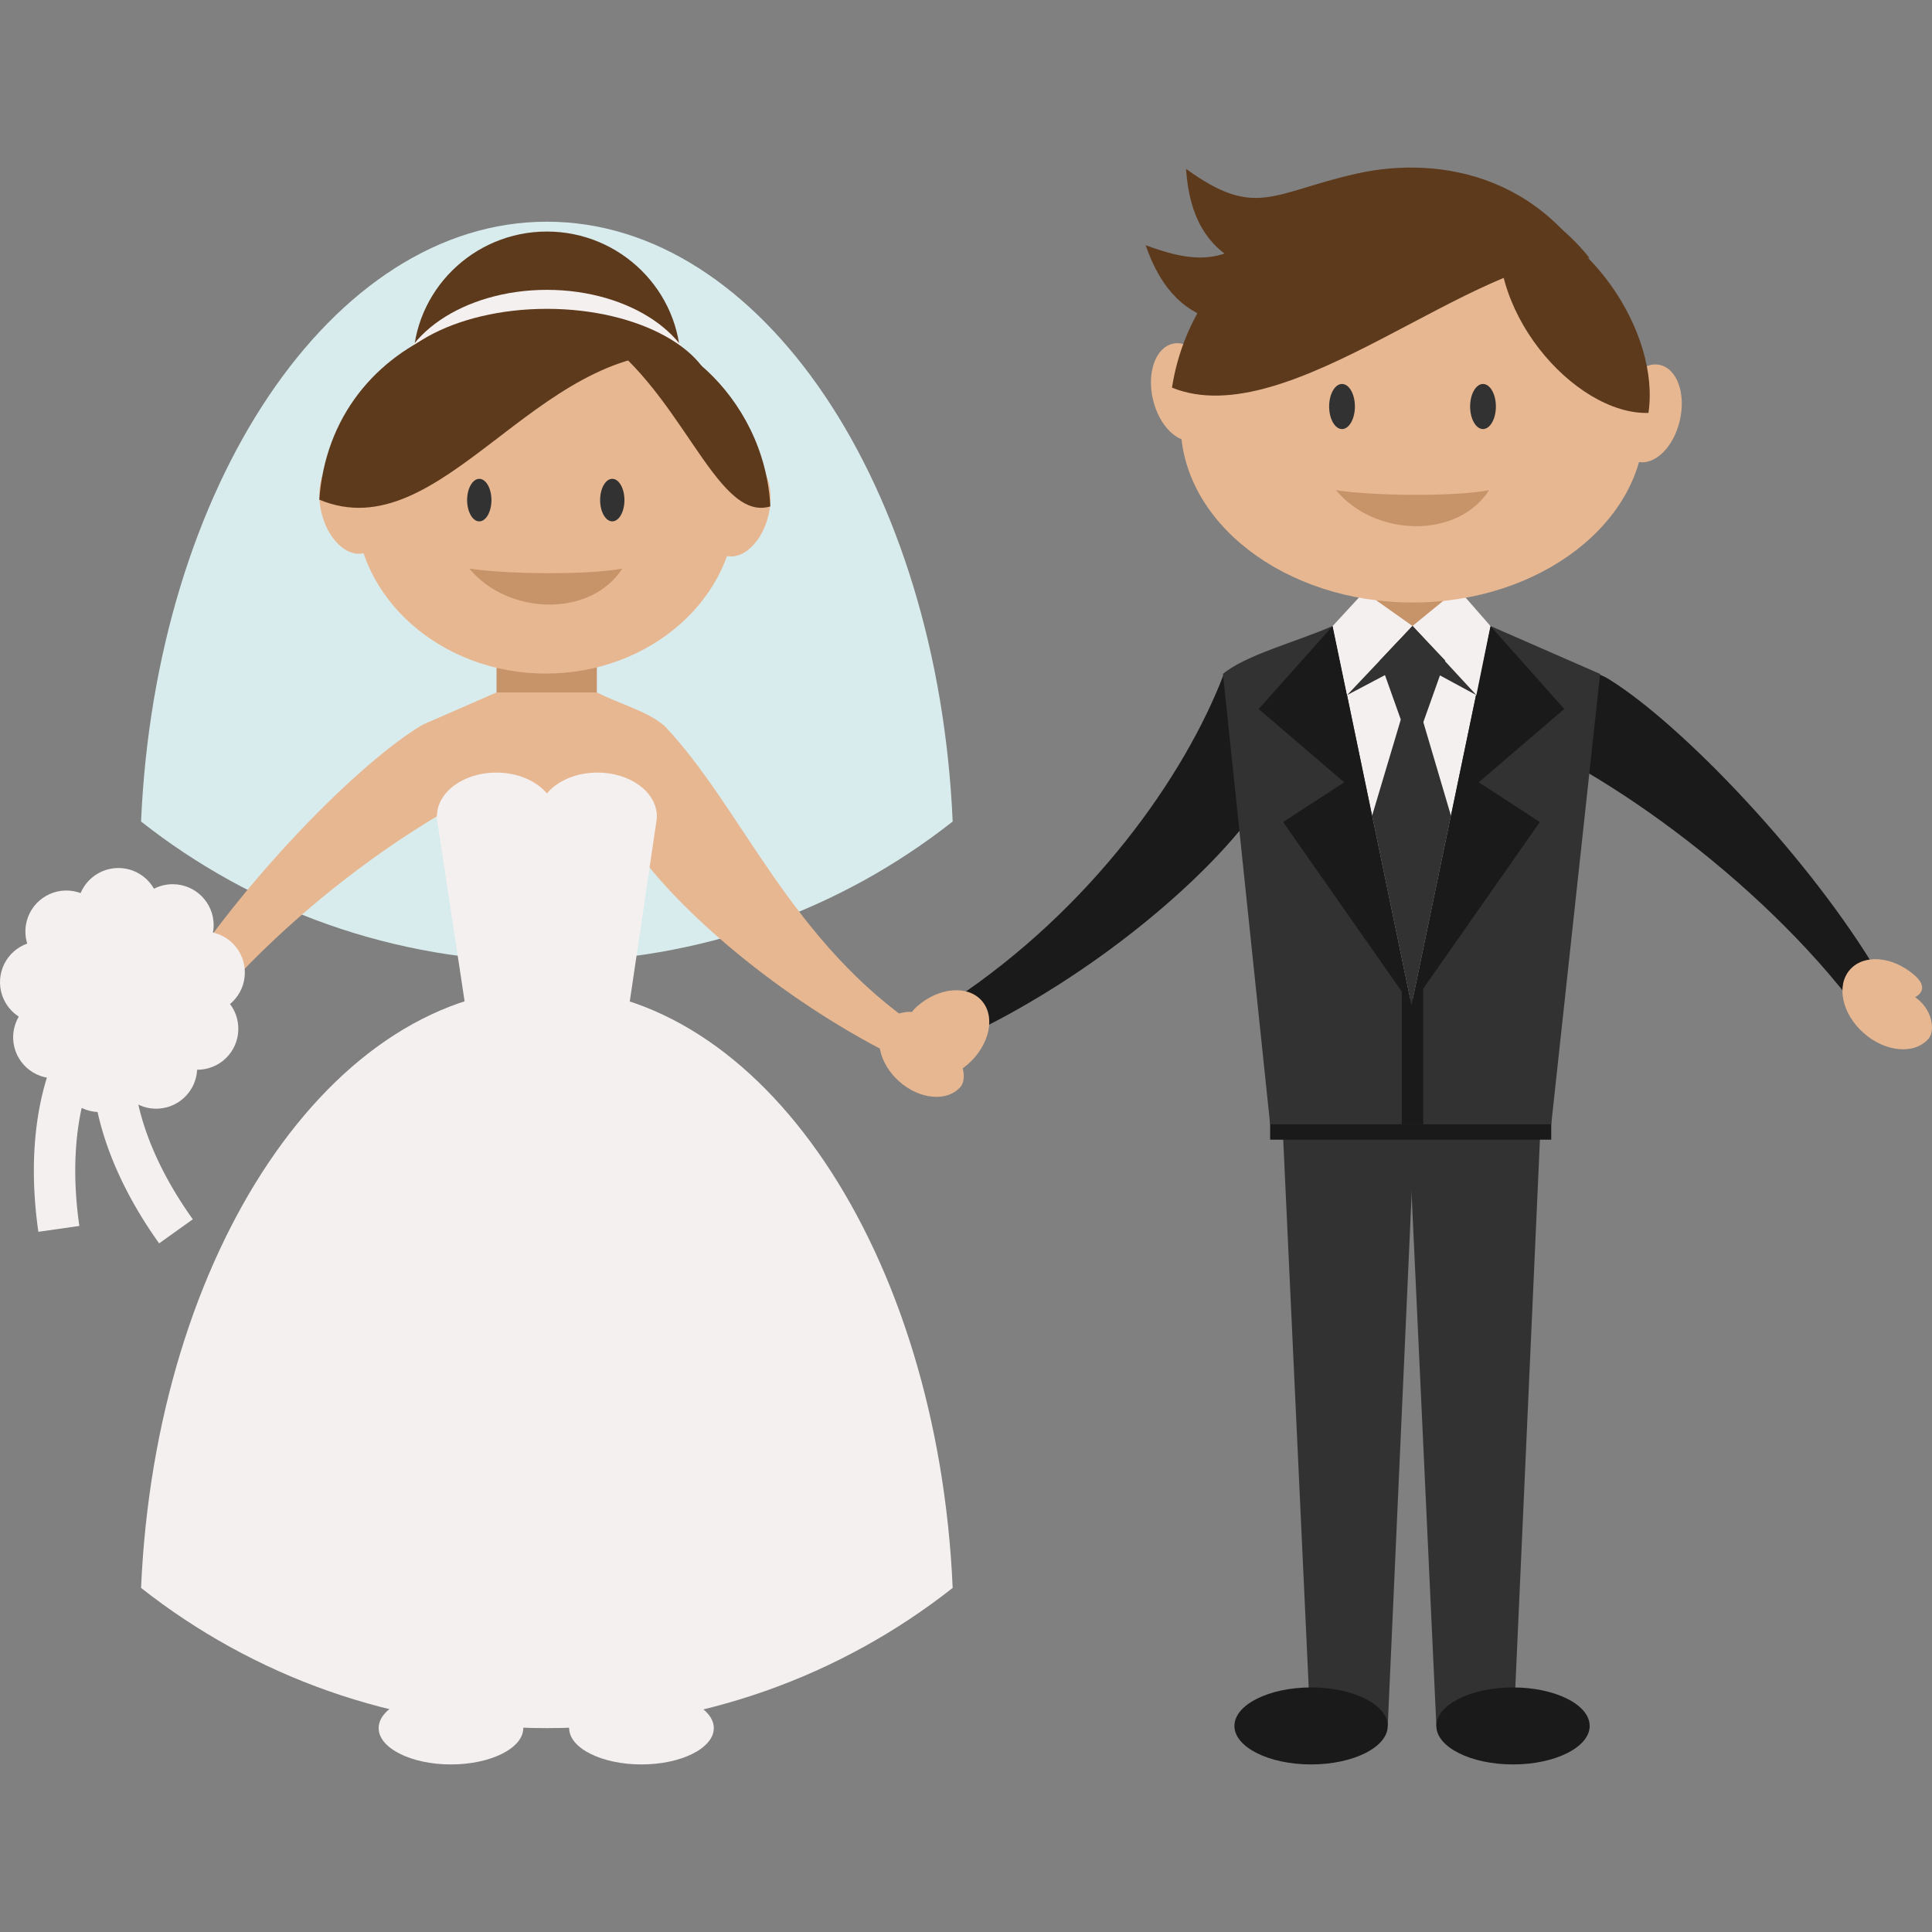 <?xml version="1.0" encoding="iso-8859-1"?>
<!-- Uploaded to: SVG Repo, www.svgrepo.com, Generator: SVG Repo Mixer Tools -->
<!DOCTYPE svg PUBLIC "-//W3C//DTD SVG 1.1//EN" "http://www.w3.org/Graphics/SVG/1.1/DTD/svg11.dtd">
<svg version="1.1" id="Capa_1" xmlns="http://www.w3.org/2000/svg" xmlns:xlink="http://www.w3.org/1999/xlink" 
	 viewBox="0 0 224.053 224.053" xml:space="preserve">
<rect x="0" y="0" width="224.053" height="224.053" fill="#808080" stroke="none"/>
<g>
	<g>
		
			<ellipse transform="matrix(0.226 -0.974 0.974 0.226 101.371 223.315)" style="fill-rule:evenodd;clip-rule:evenodd;fill:#E7B791;" cx="191.17" cy="47.887" rx="5.761" ry="3.686"/>
		
			<ellipse transform="matrix(-0.226 -0.974 0.974 -0.226 124.051 189.525)" style="fill-rule:evenodd;clip-rule:evenodd;fill:#E7B791;" cx="137.343" cy="45.465" rx="5.761" ry="3.686"/>
		<path style="fill-rule:evenodd;clip-rule:evenodd;fill:#1A1A1A;" d="M141.877,78.294c-4.52,11.761-15.271,27.032-31.371,37.719
			l2.536,3.65c13.698-6.672,26.434-17.317,32.377-25.461C148.477,90.012,146.075,80.336,141.877,78.294z"/>
		<path style="fill-rule:evenodd;clip-rule:evenodd;fill:#1A1A1A;" d="M170.935,83.512c12.081,3.577,31.555,17.058,43.48,32.264
			l3.438-2.816c-7.732-13.128-22.751-28.954-31.339-34.235C182.096,76.007,172.64,79.166,170.935,83.512z"/>
		<g>
			<path style="fill-rule:evenodd;clip-rule:evenodd;fill:#323232;" d="M166.575,200.157c-1.122-24.092-2.243-48.186-3.365-72.278
				c5.189,0,10.38,0,15.568,0c-1.082,24.092-2.165,48.186-3.247,72.278C172.545,200.157,169.56,200.157,166.575,200.157z"/>
			<path style="fill-rule:evenodd;clip-rule:evenodd;fill:#323232;" d="M151.979,200.157c-1.122-24.092-2.242-48.186-3.365-72.278
				c5.189,0,10.38,0,15.569,0c-1.082,24.092-2.166,48.186-3.248,72.278C157.951,200.157,154.964,200.157,151.979,200.157z"/>
		</g>
		<rect x="147.298" y="128.79" style="fill-rule:evenodd;clip-rule:evenodd;fill:#1A1A1A;" width="32.598" height="3.379"/>
		<path style="fill-rule:evenodd;clip-rule:evenodd;fill:#323232;" d="M179.896,130.386l5.669-52.231l-12.723-5.559H154.55
			c-4.241,1.853-10.14,3.375-12.723,5.559l5.471,52.231H179.896z"/>
		<polygon style="fill-rule:evenodd;clip-rule:evenodd;fill:#F5F0F0;" points="154.55,72.596 163.69,116.598 172.842,72.596 		"/>
		<g>
			<polygon style="fill-rule:evenodd;clip-rule:evenodd;fill:#1A1A1A;" points="154.55,72.596 145.97,82.221 155.892,90.726 
				148.804,95.333 163.69,116.598 			"/>
			<polygon style="fill-rule:evenodd;clip-rule:evenodd;fill:#1A1A1A;" points="172.842,72.596 181.41,82.221 171.487,90.726 
				178.575,95.333 163.69,116.598 			"/>
		</g>
		<polygon style="fill-rule:evenodd;clip-rule:evenodd;fill:#1A1A1A;" points="162.569,130.386 165.049,130.386 165.049,114.655 
			163.69,115.945 162.569,114.882 		"/>
		<rect x="157.993" y="59.004" style="fill-rule:evenodd;clip-rule:evenodd;fill:#C79369;" width="11.633" height="16.417"/>
		<polygon style="fill-rule:evenodd;clip-rule:evenodd;fill:#F5F0F0;" points="154.55,72.596 158.205,68.634 163.809,72.596 
			156.218,80.613 		"/>
		<polygon style="fill-rule:evenodd;clip-rule:evenodd;fill:#F5F0F0;" points="172.842,72.596 169.077,68.285 163.809,72.596 
			171.215,80.613 		"/>
		<polygon style="fill-rule:evenodd;clip-rule:evenodd;fill:#323232;" points="156.218,80.613 163.809,76.605 171.215,80.613 
			163.809,72.596 		"/>
		<polygon style="fill-rule:evenodd;clip-rule:evenodd;fill:#323232;" points="163.809,72.596 160.014,76.605 163.809,87.265 
			167.605,76.605 		"/>
		<polygon style="fill-rule:evenodd;clip-rule:evenodd;fill:#323232;" points="162.45,83.447 164.973,83.447 168.266,94.597 
			163.69,116.598 159.121,94.597 		"/>
		<path style="fill-rule:evenodd;clip-rule:evenodd;fill:#1A1A1A;" d="M152.045,204.621c4.896,0,8.89-2.005,8.89-4.465
			c0-2.46-3.993-4.465-8.89-4.465c-4.896,0-8.89,2.005-8.89,4.465C143.156,202.616,147.15,204.621,152.045,204.621z"/>
		<path style="fill-rule:evenodd;clip-rule:evenodd;fill:#1A1A1A;" d="M175.464,204.621c4.896,0,8.89-2.005,8.89-4.465
			c0-2.46-3.993-4.465-8.89-4.465c-4.897,0-8.89,2.005-8.89,4.465C166.575,202.616,170.568,204.621,175.464,204.621z"/>
		<path style="fill-rule:evenodd;clip-rule:evenodd;fill:#E7B791;" d="M222.044,113.113c1.222,1.078,1.065,1.986,0.048,2.529
			c1.999,1.354,2.384,3.882,1.546,4.832c-1.632,1.849-4.99,1.55-7.502-0.666c-2.513-2.217-3.226-5.513-1.595-7.361
			C216.172,110.597,219.532,110.895,222.044,113.113z"/>
		<path style="fill-rule:evenodd;clip-rule:evenodd;fill:#E7B791;" d="M106.347,116.717c-1.222,1.078-1.065,1.986-0.048,2.529
			c-1.998,1.354-2.384,3.882-1.545,4.832c1.631,1.849,4.99,1.55,7.502-0.667c2.512-2.217,3.225-5.513,1.594-7.361
			C112.217,114.201,108.858,114.499,106.347,116.717z"/>
		<path style="fill-rule:evenodd;clip-rule:evenodd;fill:#E7B791;" d="M163.809,69.873c14.811,0,26.891-9.311,26.891-20.728
			c0-11.416-12.08-20.727-26.891-20.727c-14.811,0-26.89,9.312-26.89,20.727C136.919,60.562,148.999,69.873,163.809,69.873z"/>
		<g>
			<path style="fill-rule:evenodd;clip-rule:evenodd;fill:#323232;" d="M155.634,49.758c0.823,0,1.494-1.175,1.494-2.615
				c0-1.44-0.671-2.615-1.494-2.615c-0.823,0-1.494,1.175-1.494,2.615C154.14,48.583,154.811,49.758,155.634,49.758z"/>
			<path style="fill-rule:evenodd;clip-rule:evenodd;fill:#323232;" d="M171.983,49.758c0.823,0,1.494-1.175,1.494-2.615
				c0-1.44-0.671-2.615-1.494-2.615c-0.822,0-1.494,1.175-1.494,2.615C170.489,48.583,171.161,49.758,171.983,49.758z"/>
		</g>
		<path style="fill-rule:evenodd;clip-rule:evenodd;fill:#5E3A1D;" d="M184.324,29.901c-13.328-0.55-34.774,20.587-48.41,15.053
			c2.567-16.397,19.425-25.601,33.76-23.215C174.964,22.62,179.796,24.297,184.324,29.901z"/>
		<path style="fill-rule:evenodd;clip-rule:evenodd;fill:#5E3A1D;" d="M174.222,24.297c-2.679,11.31,8.386,23.844,16.948,23.589
			C192.556,38.557,184.117,26.003,174.222,24.297z"/>
		<path style="fill-rule:evenodd;clip-rule:evenodd;fill:#C79369;" d="M172.683,56.849c-3.868,0.749-13.337,0.683-17.748,0
			C159.491,62.321,169.048,62.512,172.683,56.849z"/>
		<path style="fill-rule:evenodd;clip-rule:evenodd;fill:#D9ECED;" d="M63.42,25.71c24.945,0,45.366,30.695,47.061,69.561
			c-12.913,10.176-29.268,16.262-47.061,16.262c-17.792,0-34.147-6.085-47.061-16.262C18.055,56.405,38.475,25.71,63.42,25.71z"/>
		<rect x="57.584" y="70.609" style="fill-rule:evenodd;clip-rule:evenodd;fill:#C79369;" width="11.633" height="16.416"/>
		<path style="fill-rule:evenodd;clip-rule:evenodd;fill:#E7B791;" d="M77.207,84.337c8.898,9.437,14.507,24.999,29.697,35.082
			l-2.392,3.443c-12.923-6.295-24.94-16.338-30.546-24.021C71.082,94.89,74.186,81.134,77.207,84.337z"/>
		<path style="fill-rule:evenodd;clip-rule:evenodd;fill:#E7B791;" d="M63.395,88.752c-11.398,3.374-29.77,16.093-41.021,30.439
			l-3.244-2.657c7.296-12.386,21.464-27.317,29.567-32.299C52.865,81.672,61.786,84.653,63.395,88.752z"/>
		<g>
			<path style="fill-rule:evenodd;clip-rule:evenodd;fill:#E7B791;" d="M60.685,200.409c1.059-22.73,2.116-45.46,3.175-68.19
				c-4.896,0-9.792,0-14.688,0c1.021,22.73,2.042,45.46,3.063,68.19C55.051,200.409,57.868,200.409,60.685,200.409z"/>
			<path style="fill-rule:evenodd;clip-rule:evenodd;fill:#E7B791;" d="M74.455,200.409c1.059-22.73,2.116-45.46,3.175-68.19
				c-4.896,0-9.792,0-14.688,0c1.021,22.73,2.042,45.46,3.064,68.19C68.821,200.409,71.638,200.409,74.455,200.409z"/>
		</g>
		<path style="fill-rule:evenodd;clip-rule:evenodd;fill:#E7B791;" d="M56.163,117.05l-6.67-33.215l8.09-3.536h11.633
			c2.696,1.382,6.357,2.317,8.089,4.145l-6.58,32.606H56.163z"/>
		<path style="fill-rule:evenodd;clip-rule:evenodd;fill:#F5F0F0;" d="M74.392,204.621c4.62,0,8.387-1.893,8.387-4.213
			c0-2.32-3.768-4.212-8.387-4.212s-8.387,1.893-8.387,4.212C66.005,202.729,69.773,204.621,74.392,204.621z"/>
		<path style="fill-rule:evenodd;clip-rule:evenodd;fill:#F5F0F0;" d="M52.298,204.621c4.619,0,8.387-1.893,8.387-4.213
			c0-2.32-3.768-4.212-8.387-4.212c-4.62,0-8.387,1.893-8.387,4.212C43.911,202.729,47.679,204.621,52.298,204.621z"/>
		<path style="fill-rule:evenodd;clip-rule:evenodd;fill:#E7B791;" d="M15.176,116.679c-1.152,1.017-1.005,1.874-0.045,2.386
			c-1.886,1.278-2.249,3.663-1.458,4.559c1.539,1.744,4.708,1.462,7.078-0.629c2.37-2.091,3.043-5.201,1.504-6.945
			C20.715,114.306,17.546,114.588,15.176,116.679z"/>
		<path style="fill-rule:evenodd;clip-rule:evenodd;fill:#E7B791;" d="M109.874,119.114c1.153,1.017,1.005,1.874,0.045,2.386
			c1.886,1.277,2.249,3.663,1.458,4.559c-1.54,1.744-4.709,1.463-7.078-0.629c-2.37-2.092-3.043-5.201-1.503-6.945
			C104.335,116.74,107.504,117.022,109.874,119.114z"/>
		<path style="fill-rule:evenodd;clip-rule:evenodd;fill:#F5F0F0;" d="M54.021,117.049l-3.263-21.567
			c-0.058-0.264-0.088-0.535-0.088-0.811c0-2.803,3.082-5.076,6.884-5.076c2.482,0,4.656,0.969,5.868,2.42
			c1.211-1.452,3.386-2.42,5.867-2.42c3.802,0,6.884,2.273,6.884,5.076c0,0.267-0.028,0.529-0.082,0.785l-3.191,21.593H54.021z"/>
		<path style="fill-rule:evenodd;clip-rule:evenodd;fill:#F5F0F0;" d="M63.42,114.587c24.945,0,45.366,30.695,47.061,69.561
			c-12.913,10.177-29.268,16.262-47.061,16.262c-17.792,0-34.147-6.085-47.061-16.262C18.055,145.282,38.475,114.587,63.42,114.587z
			"/>
		<g>
			<path style="fill-rule:evenodd;clip-rule:evenodd;fill:#5E3A1D;" d="M63.421,57.576c8.547,0,15.518-6.901,15.518-15.362
				c0-8.462-6.971-15.363-15.518-15.363c-8.547,0-15.518,6.901-15.518,15.363C47.903,50.675,54.874,57.576,63.421,57.576z"/>
			<path style="fill-rule:evenodd;clip-rule:evenodd;fill:#F5F0F0;" d="M63.421,57.576c9.661,0,17.54-5.383,17.54-11.981
				c0-6.599-7.879-11.982-17.54-11.982c-9.66,0-17.54,5.383-17.54,11.982C45.881,52.193,53.761,57.576,63.421,57.576z"/>
			<path style="fill-rule:evenodd;clip-rule:evenodd;fill:#5E3A1D;" d="M63.421,57.576c10.745,0,19.508-4.888,19.508-10.88
				c0-5.993-8.764-10.88-19.508-10.88s-19.508,4.887-19.508,10.88C43.913,52.688,52.677,57.576,63.421,57.576z"/>
			<path style="fill-rule:evenodd;clip-rule:evenodd;fill:#E7B791;" d="M63.294,78.114c12.151,0,22.062-8.785,22.062-19.555
				s-9.911-19.555-22.062-19.555c-12.152,0-22.063,8.785-22.063,19.555S51.142,78.114,63.294,78.114z"/>
			<g>
				<path style="fill-rule:evenodd;clip-rule:evenodd;fill:#323232;" d="M71.006,60.464c0.776,0,1.41-1.108,1.41-2.467
					c0-1.359-0.633-2.467-1.41-2.467c-0.776,0-1.41,1.108-1.41,2.467C69.597,59.356,70.23,60.464,71.006,60.464z"/>
				<path style="fill-rule:evenodd;clip-rule:evenodd;fill:#323232;" d="M55.582,60.464c0.776,0,1.41-1.108,1.41-2.467
					c0-1.359-0.633-2.467-1.41-2.467c-0.776,0-1.41,1.108-1.41,2.467C54.172,59.356,54.806,60.464,55.582,60.464z"/>
			</g>
			<path style="fill-rule:evenodd;clip-rule:evenodd;fill:#C79369;" d="M72.168,65.936c-3.868,0.749-13.336,0.683-17.748,0
				C58.975,71.408,68.533,71.599,72.168,65.936z"/>
			
				<ellipse transform="matrix(-0.226 -0.974 0.974 -0.226 -6.947 111.596)" style="fill-rule:evenodd;clip-rule:evenodd;fill:#E7B791;" cx="40.876" cy="58.559" rx="5.761" ry="3.687"/>
			
				<ellipse transform="matrix(0.226 -0.974 0.974 0.226 8.917 128.871)" style="fill-rule:evenodd;clip-rule:evenodd;fill:#E7B791;" cx="85.53" cy="58.826" rx="5.761" ry="3.687"/>
			<g>
				<path style="fill-rule:evenodd;clip-rule:evenodd;fill:#5E3A1D;" d="M68.244,38.166c10.675,6.343,14.639,22.517,21.089,20.562
					C88.694,45.82,77.188,36.306,68.244,38.166z"/>
				<path style="fill-rule:evenodd;clip-rule:evenodd;fill:#5E3A1D;" d="M79.615,40.967c-17.56-0.955-28.431,22.897-42.588,16.979
					C38.405,38.729,60.313,30.277,79.615,40.967z"/>
			</g>
		</g>
		<g>
			<path style="fill-rule:evenodd;clip-rule:evenodd;fill:none;stroke:#F5F0F0;stroke-width:4.8;stroke-miterlimit:22.926;" d="
				M10.591,119.679c-3.724,5.33-5.099,13.523-3.768,22.833"/>
			<path style="fill-rule:evenodd;clip-rule:evenodd;fill:none;stroke:#F5F0F0;stroke-width:4.8;stroke-miterlimit:22.926;" d="
				M13.236,120.794c-0.851,6.445,1.701,14.351,7.17,22.003"/>
		</g>
		<path style="fill-rule:evenodd;clip-rule:evenodd;fill:#F5F0F0;" d="M27.284,115.832c-0.188,0.225-0.393,0.427-0.61,0.607
			c0.443,0.583,0.757,1.276,0.893,2.047c0.455,2.583-1.269,5.045-3.852,5.501c-0.288,0.051-0.575,0.074-0.858,0.073
			c-0.035,0.73-0.24,1.464-0.631,2.142c-1.312,2.271-4.215,3.049-6.487,1.738c-0.253-0.146-0.488-0.313-0.704-0.496
			c-0.497,0.537-1.125,0.967-1.86,1.235c-2.464,0.897-5.189-0.374-6.086-2.838c-0.1-0.275-0.173-0.554-0.221-0.833
			c-0.726,0.092-1.484,0.018-2.219-0.249c-2.464-0.898-3.735-3.623-2.838-6.087c0.101-0.275,0.224-0.536,0.366-0.779
			c-0.616-0.396-1.148-0.94-1.54-1.618c-1.311-2.272-0.533-5.175,1.738-6.487c0.253-0.146,0.515-0.267,0.782-0.362
			c-0.217-0.699-0.275-1.459-0.14-2.229c0.456-2.583,2.918-4.307,5.501-3.852c0.289,0.051,0.566,0.127,0.832,0.225
			c0.283-0.675,0.727-1.294,1.326-1.797c2.009-1.686,5.004-1.424,6.69,0.585c0.188,0.224,0.352,0.461,0.492,0.707
			c0.651-0.335,1.389-0.524,2.171-0.524c2.623,0,4.749,2.126,4.749,4.748c0,0.293-0.027,0.58-0.078,0.858
			c0.713,0.162,1.401,0.491,2,0.994C28.708,110.828,28.97,113.823,27.284,115.832z"/>
		<path style="fill-rule:evenodd;clip-rule:evenodd;fill:#5E3A1D;" d="M184.324,30.38c-18.778-4.281-44.063,19.654-51.465-1.949
			c9.318,3.508,10.346,0.039,19.17-4.661C160.929,19.029,174.255,17.916,184.324,30.38z"/>
		<path style="fill-rule:evenodd;clip-rule:evenodd;fill:#5E3A1D;" d="M186.674,35.044c-16.983-9.084-47.687,7.33-49.127-15.46
			c8.063,5.843,9.969,2.768,19.722,0.563C167.104,17.922,180.252,20.364,186.674,35.044z"/>
	</g>
</g>
</svg>